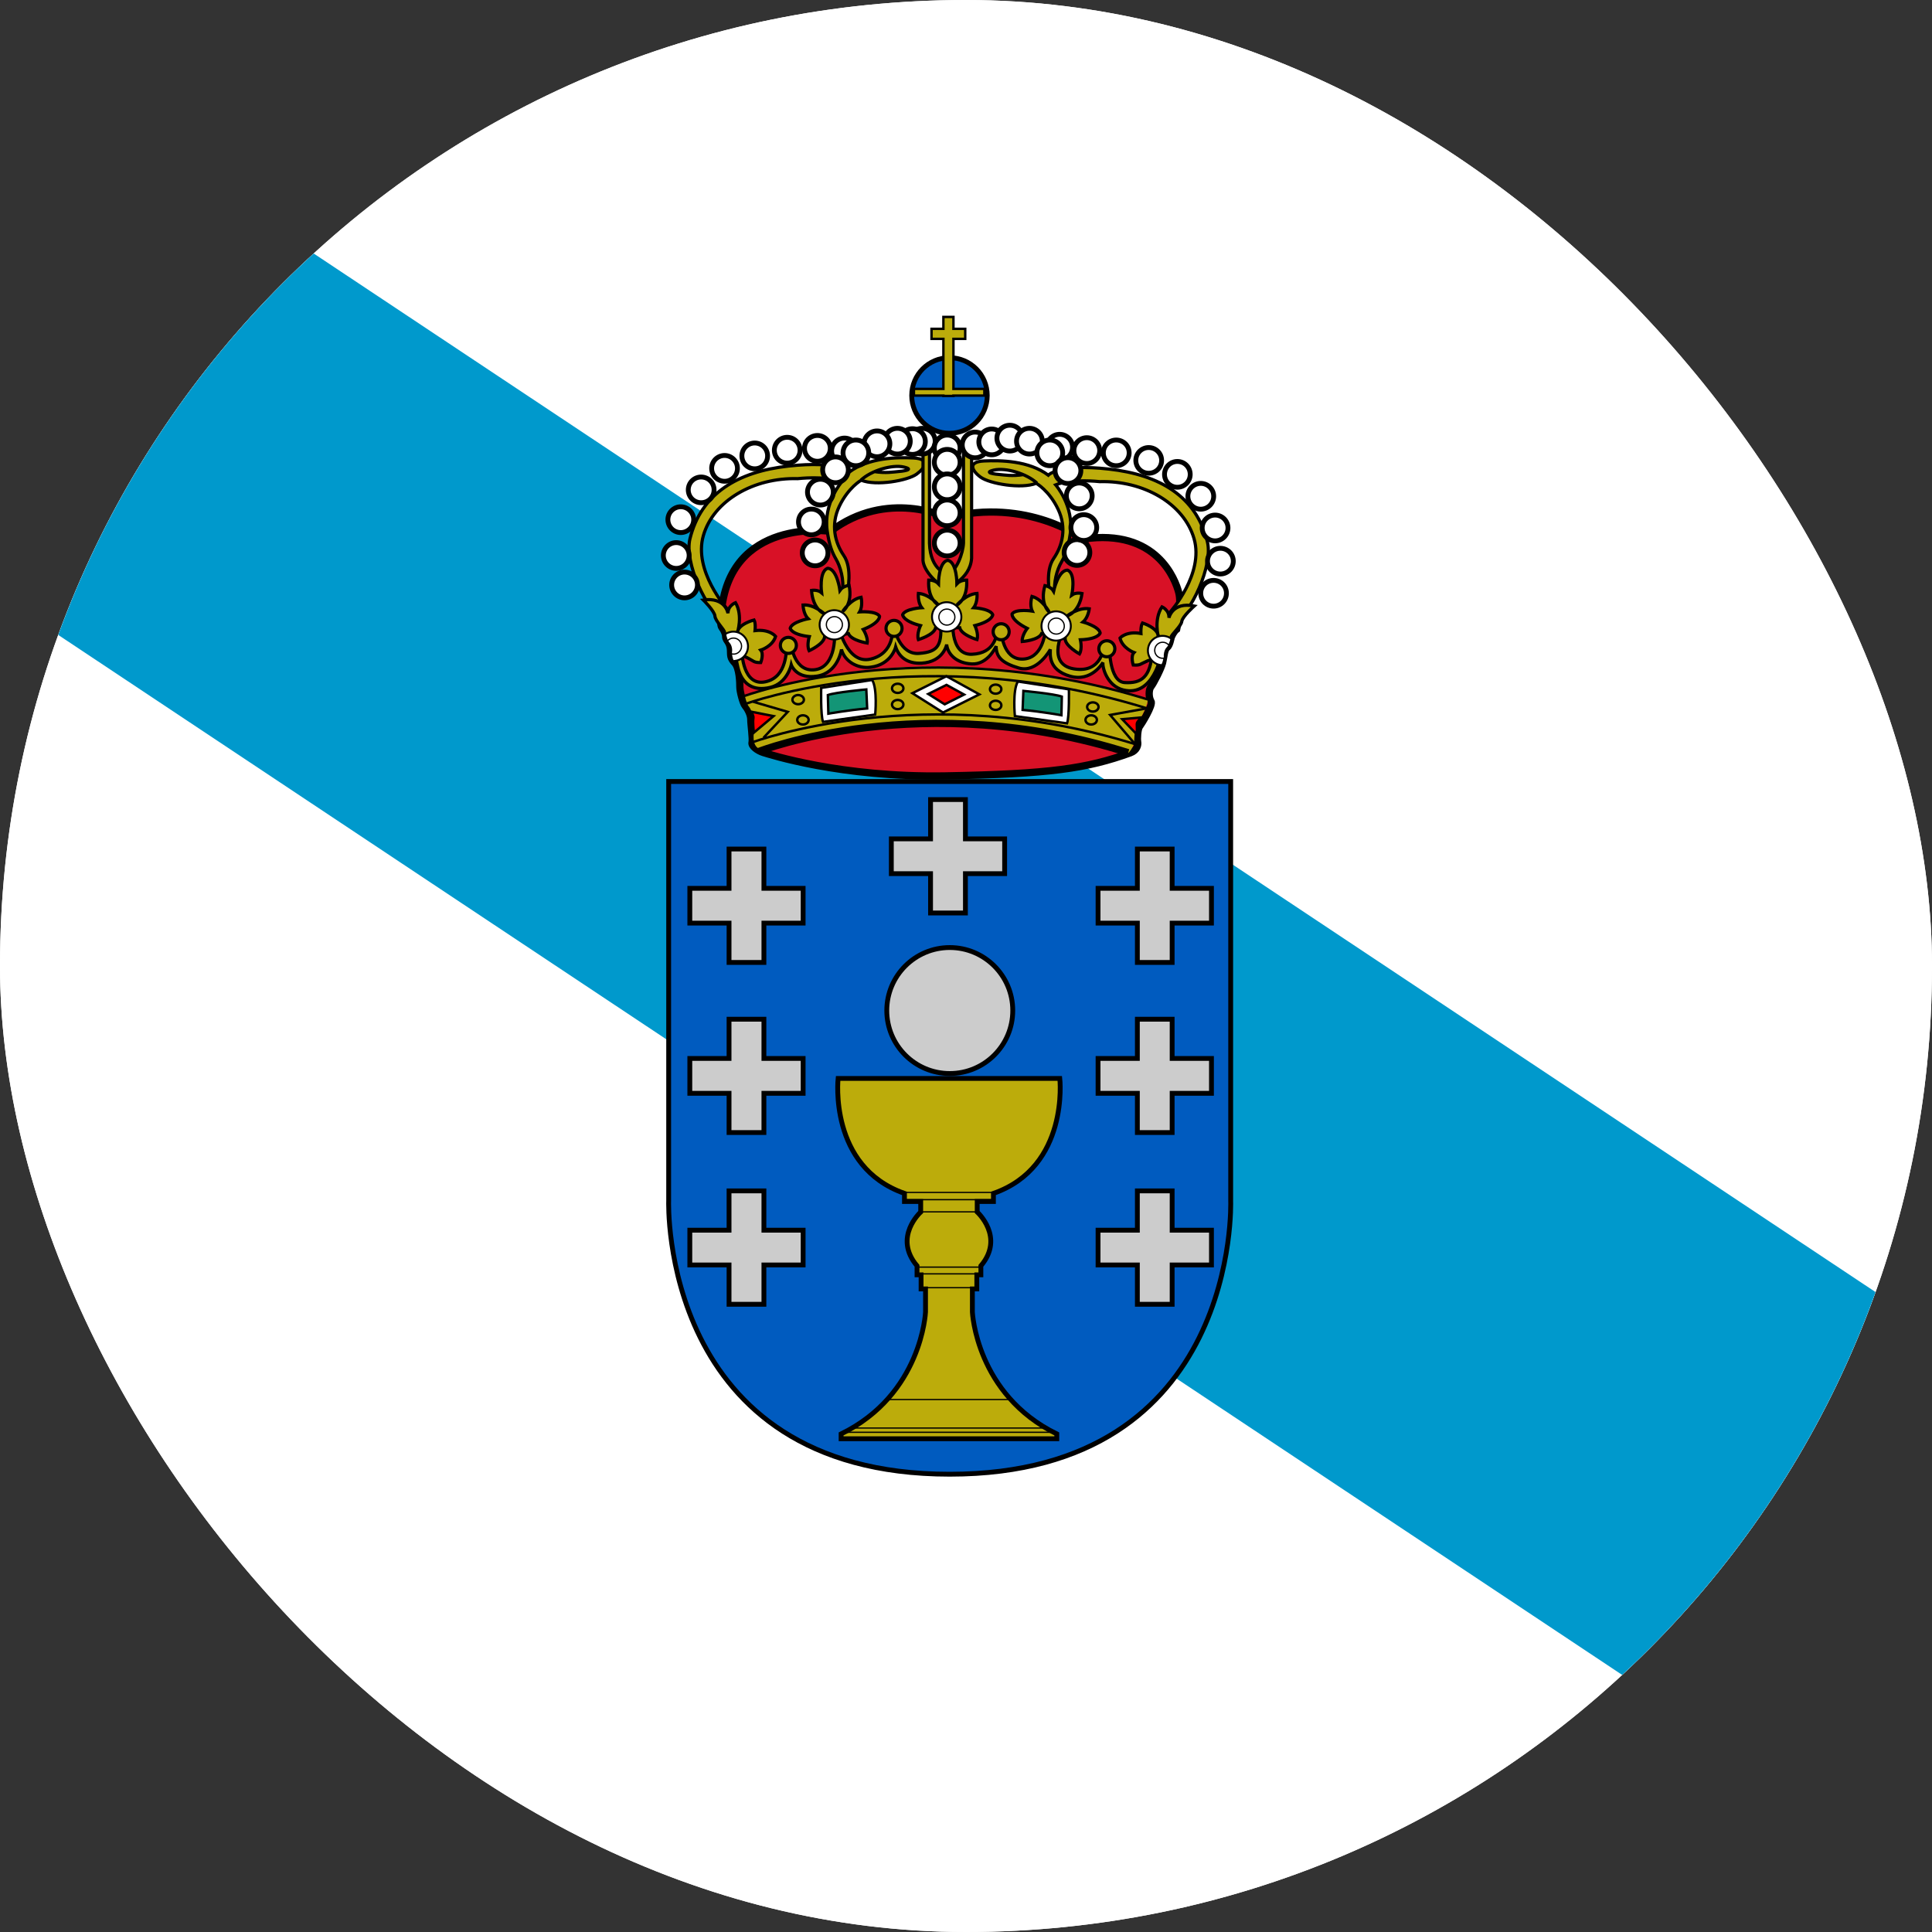 <svg width="20" height="20" viewBox="0 0 20 20" fill="none" xmlns="http://www.w3.org/2000/svg">
<rect x="0" y="0" width="20" height="20" fill="#333333" stroke="none"/>
<g clip-path="url(#clip0_1083_82326)">
<rect width="20" height="20" rx="10" fill="white"/>
<g clip-path="url(#clip1_1083_82326)">
<path d="M25 0H-5V20H25V0Z" fill="white"/>
<path d="M25 17.089L-0.699 0H-5V2.847L20.795 20H25V17.089Z" fill="#0099CC"/>
<path d="M9.831 15.261C6.825 15.261 6.922 12.432 6.922 12.432V8.09H12.74V12.432C12.74 12.432 12.842 15.261 9.831 15.261Z" fill="#005BBF"/>
<path d="M9.831 15.261C6.825 15.261 6.922 12.432 6.922 12.432V8.09H12.74V12.432C12.74 12.432 12.842 15.261 9.831 15.261Z" stroke="black" stroke-width="0.05"/>
<path d="M9.805 5.358C9.805 5.358 9.185 5.056 8.598 5.5C8.598 5.5 7.542 5.348 7.465 6.36C7.461 6.401 7.455 6.476 7.474 6.498C7.493 6.52 7.512 6.561 7.512 6.589C7.512 6.617 7.53 6.633 7.537 6.646C7.543 6.658 7.559 6.677 7.562 6.73C7.565 6.784 7.556 6.809 7.606 6.862C7.656 6.916 7.659 7.07 7.659 7.114C7.659 7.158 7.691 7.28 7.713 7.306C7.735 7.331 7.772 7.394 7.772 7.447C7.772 7.501 7.794 7.648 7.785 7.686C7.776 7.724 7.842 7.771 7.901 7.79C7.961 7.808 8.703 8.05 9.784 8.032C10.866 8.013 11.255 7.955 11.702 7.793C11.771 7.768 11.783 7.711 11.777 7.68C11.771 7.648 11.777 7.548 11.796 7.522C11.815 7.497 11.941 7.296 11.915 7.259C11.89 7.221 11.89 7.139 11.915 7.108C11.941 7.076 12.019 6.925 12.035 6.862C12.05 6.8 12.052 6.726 12.081 6.704C12.11 6.682 12.12 6.611 12.125 6.597C12.131 6.582 12.152 6.536 12.181 6.514C12.181 6.514 12.236 6.259 12.202 6.133C12.169 6.008 11.98 5.467 11.213 5.58C11.213 5.58 10.643 5.148 9.805 5.358" fill="#D81126"/>
<path d="M9.805 5.358C9.805 5.358 9.185 5.056 8.598 5.5C8.598 5.5 7.542 5.348 7.465 6.36C7.461 6.401 7.455 6.476 7.474 6.498C7.493 6.52 7.512 6.561 7.512 6.589C7.512 6.617 7.53 6.633 7.537 6.646C7.543 6.658 7.559 6.677 7.562 6.73C7.565 6.784 7.556 6.809 7.606 6.862C7.656 6.916 7.659 7.07 7.659 7.114C7.659 7.158 7.691 7.28 7.713 7.306C7.735 7.331 7.772 7.394 7.772 7.447C7.772 7.501 7.794 7.648 7.785 7.686C7.776 7.724 7.842 7.771 7.901 7.79C7.961 7.808 8.703 8.05 9.784 8.032C10.866 8.013 11.255 7.955 11.702 7.793C11.771 7.768 11.783 7.711 11.777 7.68C11.771 7.648 11.777 7.548 11.796 7.522C11.815 7.497 11.941 7.296 11.915 7.259C11.89 7.221 11.89 7.139 11.915 7.108C11.941 7.076 12.019 6.925 12.035 6.862C12.05 6.8 12.052 6.726 12.081 6.704C12.11 6.682 12.12 6.611 12.125 6.597C12.131 6.582 12.152 6.536 12.181 6.514C12.181 6.514 12.236 6.259 12.202 6.133C12.169 6.008 11.98 5.467 11.213 5.58C11.213 5.58 10.643 5.148 9.805 5.358H9.805Z" stroke="black" stroke-width="0.075"/>
<path d="M11.882 7.24C9.526 6.494 7.711 7.203 7.711 7.203C7.711 7.203 7.728 7.285 7.749 7.31C7.77 7.335 7.799 7.394 7.799 7.438C7.799 7.482 7.803 7.545 7.803 7.579C7.803 7.612 7.777 7.762 7.912 7.761C7.912 7.761 9.549 7.118 11.681 7.794C11.681 7.794 11.739 7.741 11.741 7.666C11.743 7.59 11.756 7.511 11.785 7.469C11.815 7.427 11.882 7.296 11.882 7.24" fill="#BCAC0B"/>
<path d="M9.699 11.164H8.676C8.676 11.164 8.575 12.078 9.363 12.354V12.438H9.531V12.547C9.531 12.547 9.242 12.807 9.493 13.104V13.197H9.535V13.343H9.581V13.582C9.581 13.582 9.544 14.435 8.707 14.844V14.894H10.94V14.844C10.104 14.435 10.066 13.582 10.066 13.582V13.343H10.112V13.197H10.154V13.104C10.405 12.807 10.116 12.547 10.116 12.547V12.438H10.284V12.354C11.072 12.078 10.971 11.164 10.971 11.164H9.699" fill="#C8B100" fill-opacity="0.941"/>
<path d="M9.699 11.164H8.676C8.676 11.164 8.575 12.078 9.363 12.354V12.438H9.531V12.547C9.531 12.547 9.242 12.807 9.493 13.104V13.197H9.535V13.343H9.581V13.582C9.581 13.582 9.544 14.435 8.707 14.844V14.894H10.94V14.844C10.104 14.435 10.066 13.582 10.066 13.582V13.343H10.112V13.197H10.154V13.104C10.405 12.807 10.116 12.547 10.116 12.547V12.438H10.284V12.354C11.072 12.078 10.971 11.164 10.971 11.164H9.699H9.699Z" stroke="black" stroke-width="0.05"/>
<path d="M9.33 12.344H10.317M9.364 12.419H10.284M9.532 12.545H10.11M9.494 13.117H10.154M9.538 13.187H10.114M9.538 13.33H10.112M9.186 14.488H10.462M8.825 14.783H10.825M8.75 14.827H10.902" stroke="black" stroke-width="0.013"/>
<path d="M9.832 11.113C10.192 11.113 10.484 10.821 10.484 10.461C10.484 10.101 10.192 9.809 9.832 9.809C9.472 9.809 9.18 10.101 9.18 10.461C9.18 10.821 9.472 11.113 9.832 11.113Z" fill="#CCCCCC"/>
<path d="M9.832 11.113C10.192 11.113 10.484 10.821 10.484 10.461C10.484 10.101 10.192 9.809 9.832 9.809C9.472 9.809 9.18 10.101 9.18 10.461C9.18 10.821 9.472 11.113 9.832 11.113Z" stroke="black" stroke-width="0.05"/>
<path d="M8.314 9.196H7.908V8.789H7.547V9.196H7.141V9.556H7.547V9.963H7.908V9.556H8.314V9.196Z" fill="#CCCCCC"/>
<path d="M8.314 9.196H7.908V8.789H7.547V9.196H7.141V9.556H7.547V9.963H7.908V9.556H8.314V9.196Z" stroke="black" stroke-width="0.05"/>
<path d="M12.541 9.196H12.134V8.789H11.774V9.196H11.367V9.556H11.774V9.963H12.134V9.556H12.541V9.196Z" fill="#CCCCCC"/>
<path d="M12.541 9.196H12.134V8.789H11.774V9.196H11.367V9.556H11.774V9.963H12.134V9.556H12.541V9.196Z" stroke="black" stroke-width="0.05"/>
<path d="M10.4 8.684H9.994V8.277H9.633V8.684H9.227V9.044H9.633V9.451H9.994V9.044H10.4V8.684Z" fill="#CCCCCC"/>
<path d="M10.4 8.684H9.994V8.277H9.633V8.684H9.227V9.044H9.633V9.451H9.994V9.044H10.4V8.684Z" stroke="black" stroke-width="0.05"/>
<path d="M8.314 10.957H7.908V10.551H7.547V10.957H7.141V11.318H7.547V11.724H7.908V11.318H8.314V10.957Z" fill="#CCCCCC"/>
<path d="M8.314 10.957H7.908V10.551H7.547V10.957H7.141V11.318H7.547V11.724H7.908V11.318H8.314V10.957Z" stroke="black" stroke-width="0.05"/>
<path d="M12.541 10.957H12.134V10.551H11.774V10.957H11.367V11.318H11.774V11.724H12.134V11.318H12.541V10.957Z" fill="#CCCCCC"/>
<path d="M12.541 10.957H12.134V10.551H11.774V10.957H11.367V11.318H11.774V11.724H12.134V11.318H12.541V10.957Z" stroke="black" stroke-width="0.05"/>
<path d="M8.314 12.735H7.908V12.328H7.547V12.735H7.141V13.095H7.547V13.502H7.908V13.095H8.314V12.735Z" fill="#CCCCCC"/>
<path d="M8.314 12.735H7.908V12.328H7.547V12.735H7.141V13.095H7.547V13.502H7.908V13.095H8.314V12.735Z" stroke="black" stroke-width="0.05"/>
<path d="M12.541 12.735H12.134V12.328H11.774V12.735H11.367V13.095H11.774V13.502H12.134V13.095H12.541V12.735Z" fill="#CCCCCC"/>
<path d="M12.541 12.735H12.134V12.328H11.774V12.735H11.367V13.095H11.774V13.502H12.134V13.095H12.541V12.735Z" stroke="black" stroke-width="0.05"/>
<path d="M9.829 4.485C10.045 4.485 10.22 4.31 10.22 4.094C10.22 3.878 10.045 3.703 9.829 3.703C9.613 3.703 9.438 3.878 9.438 4.094C9.438 4.31 9.613 4.485 9.829 4.485Z" fill="#005BBF"/>
<path d="M9.829 4.485C10.045 4.485 10.22 4.31 10.22 4.094C10.22 3.878 10.045 3.703 9.829 3.703C9.613 3.703 9.438 3.878 9.438 4.094C9.438 4.31 9.613 4.485 9.829 4.485Z" stroke="black" stroke-width="0.05"/>
<path d="M10.19 4.026H9.87V3.508H9.992V3.404H9.87V3.281H9.766V3.404H9.643V3.508H9.766V4.026H9.461V4.095H9.766V4.099H9.87V4.095H10.19V4.026Z" fill="#FFCC00"/>
<path d="M10.19 4.026H9.87V3.508H9.992V3.404H9.87V3.281H9.766V3.404H9.643V3.508H9.766V4.026H9.461V4.095H9.766V4.099H9.87V4.095H10.19V4.026Z" fill="#BCAC0B" stroke="black" stroke-width="0.025"/>
<path d="M8.257 4.955C8.257 4.955 8.546 4.921 8.714 4.988C8.714 4.988 8.522 5.207 8.563 5.495C8.584 5.642 8.613 5.717 8.655 5.789C8.697 5.86 8.743 6.007 8.718 6.124H8.773C8.773 6.124 8.827 5.885 8.735 5.751C8.643 5.617 8.597 5.432 8.689 5.24C8.781 5.047 8.915 4.971 8.915 4.971C9.07 5.034 9.397 4.975 9.489 4.908C9.581 4.841 9.628 4.749 9.456 4.741C9.284 4.732 8.991 4.737 8.79 4.888C8.79 4.888 8.685 4.766 8.161 4.825C7.637 4.883 7.258 5.107 7.142 5.579C7.084 5.818 7.306 6.321 7.511 6.442C7.511 6.442 7.505 6.361 7.526 6.302C7.526 6.302 7.176 5.91 7.281 5.545C7.385 5.181 7.805 4.942 8.257 4.955Z" fill="#FFCC00"/>
<path d="M8.257 4.955C8.257 4.955 8.546 4.921 8.714 4.988C8.714 4.988 8.522 5.207 8.563 5.495C8.584 5.642 8.613 5.717 8.655 5.789C8.697 5.86 8.743 6.007 8.718 6.124H8.773C8.773 6.124 8.827 5.885 8.735 5.751C8.643 5.617 8.597 5.432 8.689 5.24C8.781 5.047 8.915 4.971 8.915 4.971C9.07 5.034 9.397 4.975 9.489 4.908C9.581 4.841 9.628 4.749 9.456 4.741C9.284 4.732 8.991 4.737 8.79 4.888C8.79 4.888 8.685 4.766 8.161 4.825C7.637 4.883 7.258 5.107 7.142 5.579C7.084 5.818 7.306 6.321 7.511 6.442C7.511 6.442 7.505 6.361 7.526 6.302C7.526 6.302 7.176 5.91 7.281 5.545C7.385 5.181 7.805 4.942 8.257 4.955Z" fill="#BCAC0B" stroke="black" stroke-width="0.033"/>
<path d="M9.244 4.884C9.334 4.877 9.407 4.861 9.406 4.848C9.405 4.836 9.331 4.832 9.24 4.84C9.15 4.847 9.077 4.863 9.078 4.875C9.079 4.887 9.153 4.891 9.244 4.884Z" fill="white"/>
<path d="M8.913 4.97C9.017 4.872 9.234 4.806 9.357 4.835C9.479 4.863 9.334 4.879 9.294 4.882C9.253 4.885 9.171 4.901 9.052 4.882" stroke="black" stroke-width="0.033"/>
<path d="M11.385 4.986C11.385 4.986 11.095 4.952 10.928 5.019C10.928 5.019 11.12 5.238 11.079 5.526C11.058 5.673 11.028 5.749 10.987 5.82C10.945 5.891 10.899 6.038 10.924 6.155H10.869C10.869 6.155 10.815 5.916 10.907 5.782C10.999 5.648 11.045 5.464 10.953 5.271C10.861 5.078 10.727 5.003 10.727 5.003C10.572 5.065 10.245 5.007 10.152 4.94C10.06 4.873 10.014 4.78 10.186 4.772C10.358 4.764 10.651 4.768 10.852 4.919C10.852 4.919 10.957 4.797 11.481 4.856C12.005 4.915 12.384 5.138 12.499 5.61C12.558 5.849 12.336 6.352 12.131 6.474C12.131 6.474 12.137 6.392 12.116 6.333C12.116 6.333 12.466 5.941 12.361 5.577C12.256 5.212 11.837 4.973 11.385 4.986Z" fill="#FFCC00"/>
<path d="M11.385 4.986C11.385 4.986 11.095 4.952 10.928 5.019C10.928 5.019 11.12 5.238 11.079 5.526C11.058 5.673 11.028 5.749 10.987 5.82C10.945 5.891 10.899 6.038 10.924 6.155H10.869C10.869 6.155 10.815 5.916 10.907 5.782C10.999 5.648 11.045 5.464 10.953 5.271C10.861 5.078 10.727 5.003 10.727 5.003C10.572 5.065 10.245 5.007 10.152 4.94C10.06 4.873 10.014 4.78 10.186 4.772C10.358 4.764 10.651 4.768 10.852 4.919C10.852 4.919 10.957 4.797 11.481 4.856C12.005 4.915 12.384 5.138 12.499 5.61C12.558 5.849 12.336 6.352 12.131 6.474C12.131 6.474 12.137 6.392 12.116 6.333C12.116 6.333 12.466 5.941 12.361 5.577C12.256 5.212 11.837 4.973 11.385 4.986Z" fill="#BCAC0B" stroke="black" stroke-width="0.033"/>
<path d="M10.396 4.915C10.306 4.908 10.233 4.892 10.234 4.88C10.236 4.867 10.31 4.864 10.4 4.871C10.491 4.878 10.563 4.894 10.562 4.906C10.561 4.919 10.487 4.923 10.396 4.915Z" fill="white"/>
<path d="M10.734 5.001C10.63 4.904 10.413 4.838 10.29 4.866C10.168 4.894 10.312 4.91 10.353 4.913C10.394 4.916 10.476 4.932 10.595 4.913" stroke="black" stroke-width="0.033"/>
<path d="M9.555 4.665V5.779C9.543 5.888 9.689 6.043 9.794 6.089C9.794 6.089 10.042 6.006 10.058 5.779V4.602H9.974V5.62C9.97 5.725 9.903 5.913 9.811 5.943C9.811 5.943 9.631 5.913 9.622 5.624V4.631L9.555 4.665Z" fill="#FFCC00"/>
<path d="M9.555 4.665V5.779C9.543 5.888 9.689 6.043 9.794 6.089C9.794 6.089 10.042 6.006 10.058 5.779V4.602H9.974V5.62C9.97 5.725 9.903 5.913 9.811 5.943C9.811 5.943 9.631 5.913 9.622 5.624V4.631L9.555 4.665Z" fill="#BCAC0B" stroke="black" stroke-width="0.033"/>
<path d="M7.086 6.189C7.16 6.189 7.22 6.129 7.22 6.055C7.22 5.982 7.16 5.922 7.086 5.922C7.013 5.922 6.953 5.982 6.953 6.055C6.953 6.129 7.013 6.189 7.086 6.189Z" fill="white"/>
<path d="M7.086 6.189C7.16 6.189 7.22 6.129 7.22 6.055C7.22 5.982 7.16 5.922 7.086 5.922C7.013 5.922 6.953 5.982 6.953 6.055C6.953 6.129 7.013 6.189 7.086 6.189Z" stroke="black" stroke-width="0.05"/>
<path d="M7 5.884C7.074 5.884 7.134 5.824 7.134 5.75C7.134 5.677 7.074 5.617 7 5.617C6.927 5.617 6.867 5.677 6.867 5.75C6.867 5.824 6.927 5.884 7 5.884Z" fill="white"/>
<path d="M7 5.884C7.074 5.884 7.134 5.824 7.134 5.75C7.134 5.677 7.074 5.617 7 5.617C6.927 5.617 6.867 5.677 6.867 5.75C6.867 5.824 6.927 5.884 7 5.884Z" stroke="black" stroke-width="0.05"/>
<path d="M7.047 5.513C7.121 5.513 7.181 5.453 7.181 5.379C7.181 5.306 7.121 5.246 7.047 5.246C6.974 5.246 6.914 5.306 6.914 5.379C6.914 5.453 6.974 5.513 7.047 5.513Z" fill="white"/>
<path d="M7.047 5.513C7.121 5.513 7.181 5.453 7.181 5.379C7.181 5.306 7.121 5.246 7.047 5.246C6.974 5.246 6.914 5.306 6.914 5.379C6.914 5.453 6.974 5.513 7.047 5.513Z" stroke="black" stroke-width="0.05"/>
<path d="M7.258 5.204C7.332 5.204 7.392 5.145 7.392 5.071C7.392 4.997 7.332 4.938 7.258 4.938C7.185 4.938 7.125 4.997 7.125 5.071C7.125 5.145 7.185 5.204 7.258 5.204Z" fill="white"/>
<path d="M7.258 5.204C7.332 5.204 7.392 5.145 7.392 5.071C7.392 4.997 7.332 4.938 7.258 4.938C7.185 4.938 7.125 4.997 7.125 5.071C7.125 5.145 7.185 5.204 7.258 5.204Z" stroke="black" stroke-width="0.05"/>
<path d="M7.501 4.982C7.574 4.982 7.634 4.922 7.634 4.848C7.634 4.775 7.574 4.715 7.501 4.715C7.427 4.715 7.367 4.775 7.367 4.848C7.367 4.922 7.427 4.982 7.501 4.982Z" fill="white"/>
<path d="M7.501 4.982C7.574 4.982 7.634 4.922 7.634 4.848C7.634 4.775 7.574 4.715 7.501 4.715C7.427 4.715 7.367 4.775 7.367 4.848C7.367 4.922 7.427 4.982 7.501 4.982Z" stroke="black" stroke-width="0.05"/>
<path d="M7.813 4.853C7.887 4.853 7.946 4.793 7.946 4.719C7.946 4.646 7.887 4.586 7.813 4.586C7.739 4.586 7.68 4.646 7.68 4.719C7.68 4.793 7.739 4.853 7.813 4.853Z" fill="white"/>
<path d="M7.813 4.853C7.887 4.853 7.946 4.793 7.946 4.719C7.946 4.646 7.887 4.586 7.813 4.586C7.739 4.586 7.68 4.646 7.68 4.719C7.68 4.793 7.739 4.853 7.813 4.853Z" stroke="black" stroke-width="0.05"/>
<path d="M8.149 4.794C8.223 4.794 8.282 4.734 8.282 4.661C8.282 4.587 8.223 4.527 8.149 4.527C8.075 4.527 8.016 4.587 8.016 4.661C8.016 4.734 8.075 4.794 8.149 4.794Z" fill="white"/>
<path d="M8.149 4.794C8.223 4.794 8.282 4.734 8.282 4.661C8.282 4.587 8.223 4.527 8.149 4.527C8.075 4.527 8.016 4.587 8.016 4.661C8.016 4.734 8.075 4.794 8.149 4.794Z" stroke="black" stroke-width="0.05"/>
<path d="M8.462 4.775C8.535 4.775 8.595 4.715 8.595 4.641C8.595 4.567 8.535 4.508 8.462 4.508C8.388 4.508 8.328 4.567 8.328 4.641C8.328 4.715 8.388 4.775 8.462 4.775Z" fill="white"/>
<path d="M8.462 4.775C8.535 4.775 8.595 4.715 8.595 4.641C8.595 4.567 8.535 4.508 8.462 4.508C8.388 4.508 8.328 4.567 8.328 4.641C8.328 4.715 8.388 4.775 8.462 4.775Z" stroke="black" stroke-width="0.05"/>
<path d="M8.743 4.802C8.816 4.802 8.876 4.742 8.876 4.669C8.876 4.595 8.816 4.535 8.743 4.535C8.669 4.535 8.609 4.595 8.609 4.669C8.609 4.742 8.669 4.802 8.743 4.802Z" fill="white"/>
<path d="M8.743 4.802C8.816 4.802 8.876 4.742 8.876 4.669C8.876 4.595 8.816 4.535 8.743 4.535C8.669 4.535 8.609 4.595 8.609 4.669C8.609 4.742 8.669 4.802 8.743 4.802Z" stroke="black" stroke-width="0.05"/>
<path d="M9.547 4.7C9.621 4.7 9.681 4.641 9.681 4.567C9.681 4.493 9.621 4.434 9.547 4.434C9.474 4.434 9.414 4.493 9.414 4.567C9.414 4.641 9.474 4.7 9.547 4.7Z" fill="white"/>
<path d="M9.547 4.7C9.621 4.7 9.681 4.641 9.681 4.567C9.681 4.493 9.621 4.434 9.547 4.434C9.474 4.434 9.414 4.493 9.414 4.567C9.414 4.641 9.474 4.7 9.547 4.7Z" stroke="black" stroke-width="0.05"/>
<path d="M9.805 4.771C9.879 4.771 9.939 4.711 9.939 4.637C9.939 4.564 9.879 4.504 9.805 4.504C9.732 4.504 9.672 4.564 9.672 4.637C9.672 4.711 9.732 4.771 9.805 4.771Z" fill="white"/>
<path d="M9.805 4.771C9.879 4.771 9.939 4.711 9.939 4.637C9.939 4.564 9.879 4.504 9.805 4.504C9.732 4.504 9.672 4.564 9.672 4.637C9.672 4.711 9.732 4.771 9.805 4.771Z" stroke="black" stroke-width="0.05"/>
<path d="M9.805 5.755C9.879 5.755 9.939 5.695 9.939 5.622C9.939 5.548 9.879 5.488 9.805 5.488C9.732 5.488 9.672 5.548 9.672 5.622C9.672 5.695 9.732 5.755 9.805 5.755Z" fill="white"/>
<path d="M9.805 5.755C9.879 5.755 9.939 5.695 9.939 5.622C9.939 5.548 9.879 5.488 9.805 5.488C9.732 5.488 9.672 5.548 9.672 5.622C9.672 5.695 9.732 5.755 9.805 5.755Z" stroke="black" stroke-width="0.05"/>
<path d="M12.563 6.275C12.637 6.275 12.696 6.215 12.696 6.141C12.696 6.067 12.637 6.008 12.563 6.008C12.489 6.008 12.43 6.067 12.43 6.141C12.43 6.215 12.489 6.275 12.563 6.275Z" fill="white"/>
<path d="M12.563 6.275C12.637 6.275 12.696 6.215 12.696 6.141C12.696 6.067 12.637 6.008 12.563 6.008C12.489 6.008 12.43 6.067 12.43 6.141C12.43 6.215 12.489 6.275 12.563 6.275Z" stroke="black" stroke-width="0.05"/>
<path d="M12.633 5.942C12.707 5.942 12.767 5.883 12.767 5.809C12.767 5.735 12.707 5.676 12.633 5.676C12.56 5.676 12.5 5.735 12.5 5.809C12.5 5.883 12.56 5.942 12.633 5.942Z" fill="white"/>
<path d="M12.633 5.942C12.707 5.942 12.767 5.883 12.767 5.809C12.767 5.735 12.707 5.676 12.633 5.676C12.56 5.676 12.5 5.735 12.5 5.809C12.5 5.883 12.56 5.942 12.633 5.942Z" stroke="black" stroke-width="0.05"/>
<path d="M12.579 5.599C12.652 5.599 12.712 5.539 12.712 5.465C12.712 5.392 12.652 5.332 12.579 5.332C12.505 5.332 12.445 5.392 12.445 5.465C12.445 5.539 12.505 5.599 12.579 5.599Z" fill="white"/>
<path d="M12.579 5.599C12.652 5.599 12.712 5.539 12.712 5.465C12.712 5.392 12.652 5.332 12.579 5.332C12.505 5.332 12.445 5.392 12.445 5.465C12.445 5.539 12.505 5.599 12.579 5.599Z" stroke="black" stroke-width="0.05"/>
<path d="M12.43 5.271C12.504 5.271 12.564 5.211 12.564 5.137C12.564 5.064 12.504 5.004 12.43 5.004C12.357 5.004 12.297 5.064 12.297 5.137C12.297 5.211 12.357 5.271 12.43 5.271Z" fill="white"/>
<path d="M12.43 5.271C12.504 5.271 12.564 5.211 12.564 5.137C12.564 5.064 12.504 5.004 12.43 5.004C12.357 5.004 12.297 5.064 12.297 5.137C12.297 5.211 12.357 5.271 12.43 5.271Z" stroke="black" stroke-width="0.05"/>
<path d="M12.188 5.044C12.262 5.044 12.321 4.984 12.321 4.911C12.321 4.837 12.262 4.777 12.188 4.777C12.114 4.777 12.055 4.837 12.055 4.911C12.055 4.984 12.114 5.044 12.188 5.044Z" fill="white"/>
<path d="M12.188 5.044C12.262 5.044 12.321 4.984 12.321 4.911C12.321 4.837 12.262 4.777 12.188 4.777C12.114 4.777 12.055 4.837 12.055 4.911C12.055 4.984 12.114 5.044 12.188 5.044Z" stroke="black" stroke-width="0.05"/>
<path d="M11.891 4.899C11.965 4.899 12.025 4.84 12.025 4.766C12.025 4.692 11.965 4.633 11.891 4.633C11.818 4.633 11.758 4.692 11.758 4.766C11.758 4.84 11.818 4.899 11.891 4.899Z" fill="white"/>
<path d="M11.891 4.899C11.965 4.899 12.025 4.84 12.025 4.766C12.025 4.692 11.965 4.633 11.891 4.633C11.818 4.633 11.758 4.692 11.758 4.766C11.758 4.84 11.818 4.899 11.891 4.899Z" stroke="black" stroke-width="0.05"/>
<path d="M11.555 4.821C11.629 4.821 11.689 4.762 11.689 4.688C11.689 4.614 11.629 4.555 11.555 4.555C11.482 4.555 11.422 4.614 11.422 4.688C11.422 4.762 11.482 4.821 11.555 4.821Z" fill="white"/>
<path d="M11.555 4.821C11.629 4.821 11.689 4.762 11.689 4.688C11.689 4.614 11.629 4.555 11.555 4.555C11.482 4.555 11.422 4.614 11.422 4.688C11.422 4.762 11.482 4.821 11.555 4.821Z" stroke="black" stroke-width="0.05"/>
<path d="M11.251 4.798C11.324 4.798 11.384 4.738 11.384 4.665C11.384 4.591 11.324 4.531 11.251 4.531C11.177 4.531 11.117 4.591 11.117 4.665C11.117 4.738 11.177 4.798 11.251 4.798Z" fill="white"/>
<path d="M11.251 4.798C11.324 4.798 11.384 4.738 11.384 4.665C11.384 4.591 11.324 4.531 11.251 4.531C11.177 4.531 11.117 4.591 11.117 4.665C11.117 4.738 11.177 4.798 11.251 4.798Z" stroke="black" stroke-width="0.05"/>
<path d="M10.969 4.763C11.043 4.763 11.103 4.703 11.103 4.629C11.103 4.556 11.043 4.496 10.969 4.496C10.896 4.496 10.836 4.556 10.836 4.629C10.836 4.703 10.896 4.763 10.969 4.763Z" fill="white"/>
<path d="M10.969 4.763C11.043 4.763 11.103 4.703 11.103 4.629C11.103 4.556 11.043 4.496 10.969 4.496C10.896 4.496 10.836 4.556 10.836 4.629C10.836 4.703 10.896 4.763 10.969 4.763Z" stroke="black" stroke-width="0.05"/>
<path d="M11.149 5.853C11.223 5.853 11.282 5.793 11.282 5.719C11.282 5.646 11.223 5.586 11.149 5.586C11.075 5.586 11.016 5.646 11.016 5.719C11.016 5.793 11.075 5.853 11.149 5.853Z" fill="white"/>
<path d="M11.149 5.853C11.223 5.853 11.282 5.793 11.282 5.719C11.282 5.646 11.223 5.586 11.149 5.586C11.075 5.586 11.016 5.646 11.016 5.719C11.016 5.793 11.075 5.853 11.149 5.853Z" stroke="black" stroke-width="0.05"/>
<path d="M11.219 5.595C11.293 5.595 11.353 5.535 11.353 5.461C11.353 5.388 11.293 5.328 11.219 5.328C11.146 5.328 11.086 5.388 11.086 5.461C11.086 5.535 11.146 5.595 11.219 5.595Z" fill="white"/>
<path d="M11.219 5.595C11.293 5.595 11.353 5.535 11.353 5.461C11.353 5.388 11.293 5.328 11.219 5.328C11.146 5.328 11.086 5.388 11.086 5.461C11.086 5.535 11.146 5.595 11.219 5.595Z" stroke="black" stroke-width="0.05"/>
<path d="M10.094 4.739C10.168 4.739 10.228 4.68 10.228 4.606C10.228 4.532 10.168 4.473 10.094 4.473C10.021 4.473 9.961 4.532 9.961 4.606C9.961 4.68 10.021 4.739 10.094 4.739Z" fill="white"/>
<path d="M10.094 4.739C10.168 4.739 10.228 4.68 10.228 4.606C10.228 4.532 10.168 4.473 10.094 4.473C10.021 4.473 9.961 4.532 9.961 4.606C9.961 4.68 10.021 4.739 10.094 4.739Z" stroke="black" stroke-width="0.05"/>
<path d="M9.446 4.704C9.52 4.704 9.579 4.644 9.579 4.571C9.579 4.497 9.52 4.438 9.446 4.438C9.372 4.438 9.312 4.497 9.312 4.571C9.312 4.644 9.372 4.704 9.446 4.704Z" fill="white"/>
<path d="M9.446 4.704C9.52 4.704 9.579 4.644 9.579 4.571C9.579 4.497 9.52 4.438 9.446 4.438C9.372 4.438 9.312 4.497 9.312 4.571C9.312 4.644 9.372 4.704 9.446 4.704Z" stroke="black" stroke-width="0.05"/>
<path d="M9.29 4.7C9.363 4.7 9.423 4.641 9.423 4.567C9.423 4.493 9.363 4.434 9.29 4.434C9.216 4.434 9.156 4.493 9.156 4.567C9.156 4.641 9.216 4.7 9.29 4.7Z" fill="white"/>
<path d="M9.29 4.7C9.363 4.7 9.423 4.641 9.423 4.567C9.423 4.493 9.363 4.434 9.29 4.434C9.216 4.434 9.156 4.493 9.156 4.567C9.156 4.641 9.216 4.7 9.29 4.7Z" stroke="black" stroke-width="0.05"/>
<path d="M8.438 5.857C8.512 5.857 8.571 5.797 8.571 5.723C8.571 5.65 8.512 5.59 8.438 5.59C8.364 5.59 8.305 5.65 8.305 5.723C8.305 5.797 8.364 5.857 8.438 5.857Z" fill="white"/>
<path d="M8.438 5.857C8.512 5.857 8.571 5.797 8.571 5.723C8.571 5.65 8.512 5.59 8.438 5.59C8.364 5.59 8.305 5.65 8.305 5.723C8.305 5.797 8.364 5.857 8.438 5.857Z" stroke="black" stroke-width="0.05"/>
<path d="M8.399 5.536C8.473 5.536 8.532 5.476 8.532 5.403C8.532 5.329 8.473 5.27 8.399 5.27C8.325 5.27 8.266 5.329 8.266 5.403C8.266 5.476 8.325 5.536 8.399 5.536Z" fill="white"/>
<path d="M8.399 5.536C8.473 5.536 8.532 5.476 8.532 5.403C8.532 5.329 8.473 5.27 8.399 5.27C8.325 5.27 8.266 5.329 8.266 5.403C8.266 5.476 8.325 5.536 8.399 5.536Z" stroke="black" stroke-width="0.05"/>
<path d="M8.493 5.228C8.566 5.228 8.626 5.168 8.626 5.094C8.626 5.021 8.566 4.961 8.493 4.961C8.419 4.961 8.359 5.021 8.359 5.094C8.359 5.168 8.419 5.228 8.493 5.228Z" fill="white"/>
<path d="M8.493 5.228C8.566 5.228 8.626 5.168 8.626 5.094C8.626 5.021 8.566 4.961 8.493 4.961C8.419 4.961 8.359 5.021 8.359 5.094C8.359 5.168 8.419 5.228 8.493 5.228Z" stroke="black" stroke-width="0.05"/>
<path d="M9.079 4.728C9.152 4.728 9.212 4.668 9.212 4.594C9.212 4.521 9.152 4.461 9.079 4.461C9.005 4.461 8.945 4.521 8.945 4.594C8.945 4.668 9.005 4.728 9.079 4.728Z" fill="white"/>
<path d="M9.079 4.728C9.152 4.728 9.212 4.668 9.212 4.594C9.212 4.521 9.152 4.461 9.079 4.461C9.005 4.461 8.945 4.521 8.945 4.594C8.945 4.668 9.005 4.728 9.079 4.728Z" stroke="black" stroke-width="0.05"/>
<path d="M8.86 4.821C8.934 4.821 8.993 4.762 8.993 4.688C8.993 4.614 8.934 4.555 8.86 4.555C8.786 4.555 8.727 4.614 8.727 4.688C8.727 4.762 8.786 4.821 8.86 4.821Z" fill="white"/>
<path d="M8.86 4.821C8.934 4.821 8.993 4.762 8.993 4.688C8.993 4.614 8.934 4.555 8.86 4.555C8.786 4.555 8.727 4.614 8.727 4.688C8.727 4.762 8.786 4.821 8.86 4.821Z" stroke="black" stroke-width="0.05"/>
<path d="M8.649 4.997C8.723 4.997 8.782 4.937 8.782 4.864C8.782 4.79 8.723 4.73 8.649 4.73C8.575 4.73 8.516 4.79 8.516 4.864C8.516 4.937 8.575 4.997 8.649 4.997Z" fill="white"/>
<path d="M8.649 4.997C8.723 4.997 8.782 4.937 8.782 4.864C8.782 4.79 8.723 4.73 8.649 4.73C8.575 4.73 8.516 4.79 8.516 4.864C8.516 4.937 8.575 4.997 8.649 4.997Z" stroke="black" stroke-width="0.05"/>
<path d="M9.805 4.919C9.879 4.919 9.939 4.859 9.939 4.786C9.939 4.712 9.879 4.652 9.805 4.652C9.732 4.652 9.672 4.712 9.672 4.786C9.672 4.859 9.732 4.919 9.805 4.919Z" fill="white"/>
<path d="M9.805 4.919C9.879 4.919 9.939 4.859 9.939 4.786C9.939 4.712 9.879 4.652 9.805 4.652C9.732 4.652 9.672 4.712 9.672 4.786C9.672 4.859 9.732 4.919 9.805 4.919Z" stroke="black" stroke-width="0.05"/>
<path d="M9.805 5.173C9.879 5.173 9.939 5.113 9.939 5.04C9.939 4.966 9.879 4.906 9.805 4.906C9.732 4.906 9.672 4.966 9.672 5.04C9.672 5.113 9.732 5.173 9.805 5.173Z" fill="white"/>
<path d="M9.805 5.173C9.879 5.173 9.939 5.113 9.939 5.04C9.939 4.966 9.879 4.906 9.805 4.906C9.732 4.906 9.672 4.966 9.672 5.04C9.672 5.113 9.732 5.173 9.805 5.173Z" stroke="black" stroke-width="0.05"/>
<path d="M9.805 5.442C9.879 5.442 9.939 5.383 9.939 5.309C9.939 5.236 9.879 5.176 9.805 5.176C9.732 5.176 9.672 5.235 9.672 5.309C9.672 5.383 9.732 5.442 9.805 5.442Z" fill="white"/>
<path d="M9.805 5.442C9.879 5.442 9.939 5.383 9.939 5.309C9.939 5.236 9.879 5.176 9.805 5.176C9.732 5.176 9.672 5.235 9.672 5.309C9.672 5.383 9.732 5.442 9.805 5.442Z" stroke="black" stroke-width="0.05"/>
<path d="M10.266 4.708C10.34 4.708 10.4 4.648 10.4 4.575C10.4 4.501 10.34 4.441 10.266 4.441C10.193 4.441 10.133 4.501 10.133 4.575C10.133 4.648 10.193 4.708 10.266 4.708Z" fill="white"/>
<path d="M10.266 4.708C10.34 4.708 10.4 4.648 10.4 4.575C10.4 4.501 10.34 4.441 10.266 4.441C10.193 4.441 10.133 4.501 10.133 4.575C10.133 4.648 10.193 4.708 10.266 4.708Z" stroke="black" stroke-width="0.05"/>
<path d="M10.454 4.669C10.527 4.669 10.587 4.609 10.587 4.536C10.587 4.462 10.527 4.402 10.454 4.402C10.38 4.402 10.32 4.462 10.32 4.536C10.32 4.609 10.38 4.669 10.454 4.669Z" fill="white"/>
<path d="M10.454 4.669C10.527 4.669 10.587 4.609 10.587 4.536C10.587 4.462 10.527 4.402 10.454 4.402C10.38 4.402 10.32 4.462 10.32 4.536C10.32 4.609 10.38 4.669 10.454 4.669Z" stroke="black" stroke-width="0.05"/>
<path d="M10.657 4.7C10.73 4.7 10.79 4.641 10.79 4.567C10.79 4.493 10.73 4.434 10.657 4.434C10.583 4.434 10.523 4.493 10.523 4.567C10.523 4.641 10.583 4.7 10.657 4.7Z" fill="white"/>
<path d="M10.657 4.7C10.73 4.7 10.79 4.641 10.79 4.567C10.79 4.493 10.73 4.434 10.657 4.434C10.583 4.434 10.523 4.493 10.523 4.567C10.523 4.641 10.583 4.7 10.657 4.7Z" stroke="black" stroke-width="0.05"/>
<path d="M11.172 5.267C11.246 5.267 11.306 5.207 11.306 5.133C11.306 5.06 11.246 5 11.172 5C11.099 5 11.039 5.06 11.039 5.133C11.039 5.207 11.099 5.267 11.172 5.267Z" fill="white"/>
<path d="M11.172 5.267C11.246 5.267 11.306 5.207 11.306 5.133C11.306 5.06 11.246 5 11.172 5C11.099 5 11.039 5.06 11.039 5.133C11.039 5.207 11.099 5.267 11.172 5.267Z" stroke="black" stroke-width="0.05"/>
<path d="M10.868 4.821C10.941 4.821 11.001 4.762 11.001 4.688C11.001 4.614 10.941 4.555 10.868 4.555C10.794 4.555 10.734 4.614 10.734 4.688C10.734 4.762 10.794 4.821 10.868 4.821Z" fill="white"/>
<path d="M10.868 4.821C10.941 4.821 11.001 4.762 11.001 4.688C11.001 4.614 10.941 4.555 10.868 4.555C10.794 4.555 10.734 4.614 10.734 4.688C10.734 4.762 10.794 4.821 10.868 4.821Z" stroke="black" stroke-width="0.05"/>
<path d="M11.055 5.005C11.129 5.005 11.189 4.945 11.189 4.872C11.189 4.798 11.129 4.738 11.055 4.738C10.982 4.738 10.922 4.798 10.922 4.872C10.922 4.945 10.982 5.005 11.055 5.005Z" fill="white"/>
<path d="M11.055 5.005C11.129 5.005 11.189 4.945 11.189 4.872C11.189 4.798 11.129 4.738 11.055 4.738C10.982 4.738 10.922 4.798 10.922 4.872C10.922 4.945 10.982 5.005 11.055 5.005Z" stroke="black" stroke-width="0.05"/>
<path d="M9.797 7L9.445 7.176L9.762 7.376L10.138 7.188L9.797 7Z" fill="white"/>
<path d="M9.797 7L9.445 7.176L9.762 7.376L10.138 7.188L9.797 7Z" stroke="black" stroke-width="0.025"/>
<path d="M9.029 7.039L8.501 7.121C8.501 7.121 8.494 7.404 8.52 7.473L9.06 7.397C9.06 7.397 9.085 7.133 9.029 7.039Z" fill="white"/>
<path d="M9.029 7.039L8.501 7.121C8.501 7.121 8.494 7.404 8.52 7.473L9.06 7.397C9.06 7.397 9.085 7.133 9.029 7.039Z" stroke="black" stroke-width="0.025"/>
<path d="M8.968 7.137C8.968 7.137 8.65 7.166 8.57 7.195L8.575 7.388C8.575 7.388 8.784 7.351 8.977 7.334L8.968 7.137Z" fill="#058E6E" fill-opacity="0.941"/>
<path d="M8.968 7.137C8.968 7.137 8.65 7.166 8.57 7.195L8.575 7.388C8.575 7.388 8.784 7.351 8.977 7.334L8.968 7.137Z" stroke="black" stroke-width="0.025"/>
<path d="M10.537 7.055L11.065 7.136C11.065 7.136 11.071 7.419 11.046 7.488L10.506 7.413C10.506 7.413 10.48 7.149 10.537 7.055Z" fill="white"/>
<path d="M10.537 7.055L11.065 7.136C11.065 7.136 11.071 7.419 11.046 7.488L10.506 7.413C10.506 7.413 10.48 7.149 10.537 7.055Z" stroke="black" stroke-width="0.025"/>
<path d="M10.594 7.152C10.594 7.152 10.913 7.182 10.992 7.211L10.988 7.404C10.988 7.404 10.779 7.366 10.586 7.349L10.594 7.152Z" fill="#058E6E" fill-opacity="0.941"/>
<path d="M10.594 7.152C10.594 7.152 10.913 7.182 10.992 7.211L10.988 7.404C10.988 7.404 10.779 7.366 10.586 7.349L10.594 7.152Z" stroke="black" stroke-width="0.025"/>
<path d="M7.711 7.289C7.711 7.289 9.563 6.601 11.919 7.347M7.786 7.685C7.786 7.685 9.578 7.015 11.788 7.715M7.795 7.264L8.155 7.369L7.904 7.637" stroke="black" stroke-width="0.025"/>
<path d="M7.803 7.585L8.008 7.413L7.773 7.367C7.773 7.367 7.805 7.403 7.799 7.437C7.792 7.47 7.801 7.556 7.803 7.585Z" fill="#FF0000"/>
<path d="M7.803 7.585L8.008 7.413L7.773 7.367C7.773 7.367 7.805 7.403 7.799 7.437C7.792 7.47 7.801 7.556 7.803 7.585Z" stroke="black" stroke-width="0.025"/>
<path d="M11.876 7.332L11.492 7.401L11.75 7.703" stroke="black" stroke-width="0.025"/>
<path d="M11.762 7.596L11.617 7.445L11.825 7.426C11.825 7.426 11.768 7.463 11.768 7.495C11.768 7.526 11.774 7.57 11.762 7.596Z" fill="#FF0000"/>
<path d="M11.762 7.596L11.617 7.445L11.825 7.426C11.825 7.426 11.768 7.463 11.768 7.495C11.768 7.526 11.774 7.57 11.762 7.596Z" stroke="black" stroke-width="0.025"/>
<path d="M8.262 7.29C8.295 7.29 8.322 7.269 8.322 7.243C8.322 7.217 8.295 7.195 8.262 7.195C8.23 7.195 8.203 7.217 8.203 7.243C8.203 7.269 8.23 7.29 8.262 7.29ZM9.293 7.173C9.326 7.173 9.352 7.152 9.352 7.126C9.352 7.099 9.326 7.078 9.293 7.078C9.26 7.078 9.234 7.099 9.234 7.126C9.234 7.152 9.26 7.173 9.293 7.173ZM9.293 7.341C9.326 7.341 9.352 7.319 9.352 7.293C9.352 7.267 9.326 7.246 9.293 7.246C9.26 7.246 9.234 7.267 9.234 7.293C9.234 7.319 9.26 7.341 9.293 7.341ZM10.307 7.181C10.34 7.181 10.366 7.16 10.366 7.134C10.366 7.108 10.34 7.087 10.307 7.087C10.274 7.087 10.248 7.108 10.248 7.134C10.248 7.16 10.274 7.181 10.307 7.181ZM11.313 7.366C11.346 7.366 11.372 7.345 11.372 7.318C11.372 7.292 11.346 7.271 11.313 7.271C11.28 7.271 11.254 7.292 11.254 7.318C11.254 7.345 11.28 7.366 11.313 7.366ZM11.296 7.5C11.329 7.5 11.355 7.479 11.355 7.452C11.355 7.426 11.329 7.405 11.296 7.405C11.263 7.405 11.237 7.426 11.237 7.452C11.237 7.479 11.263 7.5 11.296 7.5ZM10.307 7.349C10.34 7.349 10.366 7.328 10.366 7.302C10.366 7.275 10.34 7.254 10.307 7.254C10.274 7.254 10.248 7.275 10.248 7.302C10.248 7.328 10.274 7.349 10.307 7.349ZM8.312 7.5C8.345 7.5 8.371 7.479 8.371 7.452C8.371 7.426 8.345 7.405 8.312 7.405C8.279 7.405 8.253 7.426 8.253 7.452C8.253 7.479 8.279 7.5 8.312 7.5Z" stroke="black" stroke-width="0.025"/>
<path d="M7.68 6.748C7.68 6.748 7.688 7.108 7.923 7.058C8.158 7.008 8.133 6.714 8.149 6.697C8.166 6.681 8.191 6.681 8.191 6.681C8.191 6.681 8.225 6.966 8.442 6.932C8.66 6.899 8.652 6.547 8.627 6.488L8.677 6.471C8.677 6.471 8.761 6.882 9.012 6.823C9.264 6.764 9.239 6.505 9.239 6.505H9.258C9.258 6.505 9.314 6.781 9.515 6.764C9.716 6.748 9.759 6.681 9.733 6.404L9.867 6.379C9.867 6.379 9.817 6.781 10.06 6.773C10.303 6.764 10.312 6.572 10.328 6.538H10.365C10.365 6.538 10.379 6.823 10.58 6.823C10.781 6.823 10.823 6.58 10.823 6.488L11.019 6.497C11.019 6.497 10.815 6.873 11.116 6.924C11.418 6.974 11.427 6.681 11.427 6.681H11.485C11.485 6.681 11.477 7.058 11.644 7.066C11.812 7.075 11.912 7.016 11.929 6.739L12.021 6.773C12.021 6.773 11.941 7.22 11.627 7.142C11.46 7.1 11.409 6.907 11.418 6.857C11.418 6.857 11.301 7.066 11.074 6.999C10.848 6.932 10.873 6.773 10.873 6.723C10.873 6.723 10.737 6.972 10.546 6.915C10.379 6.865 10.312 6.806 10.312 6.689C10.312 6.689 10.228 6.882 10.06 6.873C9.892 6.865 9.809 6.764 9.8 6.672C9.8 6.672 9.767 6.852 9.54 6.865C9.39 6.873 9.306 6.798 9.272 6.697C9.272 6.697 9.229 6.88 9.012 6.907C8.878 6.924 8.744 6.848 8.711 6.723C8.711 6.723 8.677 6.965 8.459 6.999C8.241 7.033 8.191 6.882 8.191 6.882C8.191 6.882 8.149 7.075 7.973 7.116C7.797 7.158 7.68 7.083 7.638 6.907C7.596 6.731 7.613 6.655 7.613 6.655L7.68 6.748" fill="#FFCC00"/>
<path d="M7.68 6.748C7.68 6.748 7.688 7.108 7.923 7.058C8.158 7.008 8.133 6.714 8.149 6.697C8.166 6.681 8.191 6.681 8.191 6.681C8.191 6.681 8.225 6.966 8.442 6.932C8.66 6.899 8.652 6.547 8.627 6.488L8.677 6.471C8.677 6.471 8.761 6.882 9.012 6.823C9.264 6.764 9.239 6.505 9.239 6.505H9.258C9.258 6.505 9.314 6.781 9.515 6.764C9.716 6.748 9.759 6.681 9.733 6.404L9.867 6.379C9.867 6.379 9.817 6.781 10.06 6.773C10.303 6.764 10.312 6.572 10.328 6.538H10.365C10.365 6.538 10.379 6.823 10.58 6.823C10.781 6.823 10.823 6.58 10.823 6.488L11.019 6.497C11.019 6.497 10.815 6.873 11.116 6.924C11.418 6.974 11.427 6.681 11.427 6.681H11.485C11.485 6.681 11.477 7.058 11.644 7.066C11.812 7.075 11.912 7.016 11.929 6.739L12.021 6.773C12.021 6.773 11.941 7.22 11.627 7.142C11.46 7.1 11.409 6.907 11.418 6.857C11.418 6.857 11.301 7.066 11.074 6.999C10.848 6.932 10.873 6.773 10.873 6.723C10.873 6.723 10.737 6.972 10.546 6.915C10.379 6.865 10.312 6.806 10.312 6.689C10.312 6.689 10.228 6.882 10.06 6.873C9.892 6.865 9.809 6.764 9.8 6.672C9.8 6.672 9.767 6.852 9.54 6.865C9.39 6.873 9.306 6.798 9.272 6.697C9.272 6.697 9.229 6.88 9.012 6.907C8.878 6.924 8.744 6.848 8.711 6.723C8.711 6.723 8.677 6.965 8.459 6.999C8.241 7.033 8.191 6.882 8.191 6.882C8.191 6.882 8.149 7.075 7.973 7.116C7.797 7.158 7.68 7.083 7.638 6.907C7.596 6.731 7.613 6.655 7.613 6.655L7.68 6.748L7.68 6.748Z" fill="#BCAC0B" stroke="black" stroke-width="0.033"/>
<path d="M8.161 6.764C8.207 6.764 8.244 6.727 8.244 6.681C8.244 6.635 8.207 6.598 8.161 6.598C8.115 6.598 8.078 6.635 8.078 6.681C8.078 6.727 8.115 6.764 8.161 6.764Z" fill="#FFCC00"/>
<path d="M8.161 6.764C8.207 6.764 8.244 6.727 8.244 6.681C8.244 6.635 8.207 6.598 8.161 6.598C8.115 6.598 8.078 6.635 8.078 6.681C8.078 6.727 8.115 6.764 8.161 6.764Z" fill="#BCAC0B" stroke="black" stroke-width="0.033"/>
<path d="M9.255 6.588C9.301 6.588 9.338 6.551 9.338 6.505C9.338 6.459 9.301 6.422 9.255 6.422C9.209 6.422 9.172 6.459 9.172 6.505C9.172 6.551 9.209 6.588 9.255 6.588Z" fill="#FFCC00"/>
<path d="M9.255 6.588C9.301 6.588 9.338 6.551 9.338 6.505C9.338 6.459 9.301 6.422 9.255 6.422C9.209 6.422 9.172 6.459 9.172 6.505C9.172 6.551 9.209 6.588 9.255 6.588Z" fill="#BCAC0B" stroke="black" stroke-width="0.033"/>
<path d="M10.364 6.623C10.41 6.623 10.447 6.586 10.447 6.54C10.447 6.494 10.41 6.457 10.364 6.457C10.318 6.457 10.281 6.494 10.281 6.54C10.281 6.586 10.318 6.623 10.364 6.623Z" fill="#FFCC00"/>
<path d="M10.364 6.623C10.41 6.623 10.447 6.586 10.447 6.54C10.447 6.494 10.41 6.457 10.364 6.457C10.318 6.457 10.281 6.494 10.281 6.54C10.281 6.586 10.318 6.623 10.364 6.623Z" fill="#BCAC0B" stroke="black" stroke-width="0.033"/>
<path d="M11.458 6.799C11.504 6.799 11.541 6.762 11.541 6.716C11.541 6.67 11.504 6.633 11.458 6.633C11.412 6.633 11.375 6.67 11.375 6.716C11.375 6.762 11.412 6.799 11.458 6.799Z" fill="#FFCC00"/>
<path d="M11.458 6.799C11.504 6.799 11.541 6.762 11.541 6.716C11.541 6.67 11.504 6.633 11.458 6.633C11.412 6.633 11.375 6.67 11.375 6.716C11.375 6.762 11.412 6.799 11.458 6.799Z" fill="#BCAC0B" stroke="black" stroke-width="0.033"/>
<path d="M9.762 6.498H9.686C9.668 6.574 9.507 6.621 9.507 6.621C9.488 6.561 9.529 6.476 9.529 6.476C9.344 6.429 9.344 6.363 9.344 6.363C9.372 6.3 9.542 6.291 9.542 6.291C9.498 6.234 9.507 6.143 9.507 6.143C9.62 6.15 9.715 6.263 9.715 6.263C9.715 6.263 9.601 6.206 9.614 6.005C9.614 6.005 9.677 6.002 9.715 6.043C9.715 6.043 9.715 5.826 9.806 5.801H9.815C9.906 5.826 9.906 6.043 9.906 6.043C9.944 6.002 10.007 6.005 10.007 6.005C10.019 6.206 9.906 6.263 9.906 6.263C9.906 6.263 10.001 6.15 10.114 6.143C10.114 6.143 10.123 6.234 10.079 6.291C10.079 6.291 10.249 6.3 10.277 6.363C10.277 6.363 10.277 6.429 10.092 6.476C10.092 6.476 10.133 6.561 10.114 6.621C10.114 6.621 9.953 6.574 9.935 6.498H9.762" fill="#FFCC00"/>
<path d="M9.762 6.498H9.686C9.668 6.574 9.507 6.621 9.507 6.621C9.488 6.561 9.529 6.476 9.529 6.476C9.344 6.429 9.344 6.363 9.344 6.363C9.372 6.3 9.542 6.291 9.542 6.291C9.498 6.234 9.507 6.143 9.507 6.143C9.62 6.15 9.715 6.263 9.715 6.263C9.715 6.263 9.601 6.206 9.614 6.005C9.614 6.005 9.677 6.002 9.715 6.043C9.715 6.043 9.715 5.826 9.806 5.801H9.815C9.906 5.826 9.906 6.043 9.906 6.043C9.944 6.002 10.007 6.005 10.007 6.005C10.019 6.206 9.906 6.263 9.906 6.263C9.906 6.263 10.001 6.15 10.114 6.143C10.114 6.143 10.123 6.234 10.079 6.291C10.079 6.291 10.249 6.3 10.277 6.363C10.277 6.363 10.277 6.429 10.092 6.476C10.092 6.476 10.133 6.561 10.114 6.621C10.114 6.621 9.953 6.574 9.935 6.498H9.762H9.762Z" fill="#BCAC0B" stroke="black" stroke-width="0.033"/>
<path d="M9.8 6.538C9.884 6.538 9.952 6.47 9.952 6.386C9.952 6.302 9.884 6.234 9.8 6.234C9.716 6.234 9.648 6.302 9.648 6.386C9.648 6.47 9.716 6.538 9.8 6.538Z" fill="white"/>
<path d="M9.8 6.538C9.884 6.538 9.952 6.47 9.952 6.386C9.952 6.302 9.884 6.234 9.8 6.234C9.716 6.234 9.648 6.302 9.648 6.386C9.648 6.47 9.716 6.538 9.8 6.538Z" stroke="black" stroke-width="0.02"/>
<path d="M9.802 6.471C9.848 6.471 9.885 6.433 9.885 6.388C9.885 6.342 9.848 6.305 9.802 6.305C9.756 6.305 9.719 6.342 9.719 6.388C9.719 6.433 9.756 6.471 9.802 6.471Z" fill="white"/>
<path d="M9.802 6.471C9.848 6.471 9.885 6.433 9.885 6.388C9.885 6.342 9.848 6.305 9.802 6.305C9.756 6.305 9.719 6.342 9.719 6.388C9.719 6.433 9.756 6.471 9.802 6.471Z" stroke="black" stroke-width="0.013"/>
<path d="M10.952 6.596L11.026 6.612C11.028 6.689 11.175 6.769 11.175 6.769C11.206 6.715 11.184 6.623 11.184 6.623C11.375 6.616 11.389 6.552 11.389 6.552C11.375 6.484 11.211 6.439 11.211 6.439C11.266 6.393 11.276 6.302 11.276 6.302C11.164 6.285 11.048 6.375 11.048 6.375C11.048 6.375 11.171 6.344 11.201 6.144C11.201 6.144 11.14 6.128 11.095 6.16C11.095 6.16 11.14 5.948 11.056 5.904L11.047 5.902C10.953 5.908 10.907 6.12 10.907 6.12C10.879 6.072 10.817 6.062 10.817 6.062C10.762 6.256 10.861 6.335 10.861 6.335C10.861 6.335 10.792 6.204 10.683 6.174C10.683 6.174 10.655 6.261 10.686 6.326C10.686 6.326 10.518 6.299 10.477 6.355C10.477 6.355 10.463 6.419 10.634 6.505C10.634 6.505 10.576 6.579 10.582 6.641C10.582 6.641 10.749 6.629 10.783 6.559L10.857 6.575L10.952 6.596Z" fill="#FFCC00"/>
<path d="M10.952 6.596L11.026 6.612C11.028 6.689 11.175 6.769 11.175 6.769C11.206 6.715 11.184 6.623 11.184 6.623C11.375 6.616 11.389 6.552 11.389 6.552C11.375 6.484 11.211 6.439 11.211 6.439C11.266 6.393 11.276 6.302 11.276 6.302C11.164 6.285 11.048 6.375 11.048 6.375C11.048 6.375 11.171 6.344 11.201 6.144C11.201 6.144 11.14 6.128 11.095 6.16C11.095 6.16 11.14 5.948 11.056 5.904L11.047 5.902C10.953 5.908 10.907 6.12 10.907 6.12C10.879 6.072 10.817 6.062 10.817 6.062C10.762 6.256 10.861 6.335 10.861 6.335C10.861 6.335 10.792 6.204 10.683 6.174C10.683 6.174 10.655 6.261 10.686 6.326C10.686 6.326 10.518 6.299 10.477 6.355C10.477 6.355 10.463 6.419 10.634 6.505C10.634 6.505 10.576 6.579 10.582 6.641C10.582 6.641 10.749 6.629 10.783 6.559L10.857 6.575L10.952 6.596Z" fill="#BCAC0B" stroke="black" stroke-width="0.033"/>
<path d="M10.901 6.628C10.819 6.611 10.767 6.53 10.785 6.448C10.802 6.366 10.883 6.314 10.965 6.332C11.047 6.349 11.099 6.43 11.082 6.512C11.064 6.594 10.983 6.646 10.901 6.628Z" fill="white"/>
<path d="M10.901 6.628C10.819 6.611 10.767 6.53 10.785 6.448C10.802 6.366 10.883 6.314 10.965 6.332C11.047 6.349 11.099 6.43 11.082 6.512C11.064 6.594 10.983 6.646 10.901 6.628Z" stroke="black" stroke-width="0.02"/>
<path d="M10.917 6.562C10.872 6.553 10.844 6.509 10.854 6.464C10.863 6.419 10.907 6.391 10.952 6.4C10.997 6.41 11.025 6.454 11.016 6.499C11.006 6.544 10.962 6.572 10.917 6.562Z" fill="white"/>
<path d="M10.917 6.562C10.872 6.553 10.844 6.509 10.854 6.464C10.863 6.419 10.907 6.391 10.952 6.4C10.997 6.41 11.025 6.454 11.016 6.499C11.006 6.544 10.962 6.572 10.917 6.562Z" stroke="black" stroke-width="0.013"/>
<path d="M8.612 6.581L8.537 6.591C8.528 6.669 8.376 6.736 8.376 6.736C8.349 6.68 8.378 6.59 8.378 6.59C8.188 6.568 8.18 6.503 8.18 6.503C8.2 6.437 8.366 6.405 8.366 6.405C8.315 6.355 8.313 6.263 8.313 6.263C8.426 6.254 8.534 6.354 8.534 6.354C8.534 6.354 8.415 6.313 8.401 6.112C8.401 6.112 8.463 6.1 8.505 6.136C8.505 6.136 8.477 5.921 8.564 5.884L8.573 5.883C8.667 5.896 8.695 6.111 8.695 6.111C8.727 6.065 8.79 6.06 8.79 6.06C8.829 6.258 8.724 6.329 8.724 6.329C8.724 6.329 8.803 6.204 8.914 6.183C8.914 6.183 8.935 6.272 8.899 6.334C8.899 6.334 9.069 6.321 9.105 6.379C9.105 6.379 9.114 6.445 8.936 6.516C8.936 6.516 8.988 6.595 8.977 6.657C8.977 6.657 8.812 6.631 8.783 6.559L8.708 6.569L8.612 6.581Z" fill="#FFCC00"/>
<path d="M8.612 6.581L8.537 6.591C8.528 6.669 8.376 6.736 8.376 6.736C8.349 6.68 8.378 6.59 8.378 6.59C8.188 6.568 8.18 6.503 8.18 6.503C8.2 6.437 8.366 6.405 8.366 6.405C8.315 6.355 8.313 6.263 8.313 6.263C8.426 6.254 8.534 6.354 8.534 6.354C8.534 6.354 8.415 6.313 8.401 6.112C8.401 6.112 8.463 6.1 8.505 6.136C8.505 6.136 8.477 5.921 8.564 5.884L8.573 5.883C8.667 5.896 8.695 6.111 8.695 6.111C8.727 6.065 8.79 6.06 8.79 6.06C8.829 6.258 8.724 6.329 8.724 6.329C8.724 6.329 8.803 6.204 8.914 6.183C8.914 6.183 8.935 6.272 8.899 6.334C8.899 6.334 9.069 6.321 9.105 6.379C9.105 6.379 9.114 6.445 8.936 6.516C8.936 6.516 8.988 6.595 8.977 6.657C8.977 6.657 8.812 6.631 8.783 6.559L8.708 6.569L8.612 6.581Z" fill="#BCAC0B" stroke="black" stroke-width="0.033"/>
<path d="M8.656 6.619C8.739 6.608 8.798 6.531 8.787 6.448C8.776 6.365 8.699 6.307 8.616 6.318C8.533 6.329 8.475 6.405 8.486 6.488C8.497 6.571 8.573 6.63 8.656 6.619Z" fill="white"/>
<path d="M8.656 6.619C8.739 6.608 8.798 6.531 8.787 6.448C8.776 6.365 8.699 6.307 8.616 6.318C8.533 6.329 8.475 6.405 8.486 6.488C8.497 6.571 8.573 6.63 8.656 6.619Z" stroke="black" stroke-width="0.02"/>
<path d="M8.649 6.548C8.694 6.542 8.726 6.5 8.72 6.455C8.714 6.409 8.672 6.378 8.627 6.384C8.581 6.39 8.549 6.431 8.555 6.477C8.561 6.522 8.603 6.554 8.649 6.548Z" fill="white"/>
<path d="M8.649 6.548C8.694 6.542 8.726 6.5 8.72 6.455C8.714 6.409 8.672 6.378 8.627 6.384C8.581 6.39 8.549 6.431 8.555 6.477C8.561 6.522 8.603 6.554 8.649 6.548Z" stroke="black" stroke-width="0.013"/>
<path d="M12.004 6.904C12.004 6.904 11.966 6.804 11.882 6.84C11.798 6.876 11.807 6.889 11.731 6.884C11.731 6.884 11.702 6.794 11.739 6.755C11.739 6.755 11.619 6.71 11.594 6.605C11.594 6.605 11.658 6.53 11.811 6.558C11.811 6.558 11.806 6.482 11.827 6.449C11.827 6.449 11.991 6.5 11.991 6.591C11.991 6.591 11.942 6.412 12.029 6.282C12.029 6.282 12.105 6.315 12.101 6.396C12.101 6.396 12.136 6.228 12.363 6.273C12.363 6.273 12.24 6.383 12.234 6.432C12.228 6.482 12.125 6.568 12.123 6.596C12.122 6.624 12.109 6.674 12.079 6.703C12.049 6.733 12.046 6.783 12.048 6.799C12.05 6.815 12.043 6.884 12.004 6.904Z" fill="#FFCC00"/>
<path d="M12.004 6.904C12.004 6.904 11.966 6.804 11.882 6.84C11.798 6.876 11.807 6.889 11.731 6.884C11.731 6.884 11.702 6.794 11.739 6.755C11.739 6.755 11.619 6.71 11.594 6.605C11.594 6.605 11.658 6.53 11.811 6.558C11.811 6.558 11.806 6.482 11.827 6.449C11.827 6.449 11.991 6.5 11.991 6.591C11.991 6.591 11.942 6.412 12.029 6.282C12.029 6.282 12.105 6.315 12.101 6.396C12.101 6.396 12.136 6.228 12.363 6.273C12.363 6.273 12.24 6.383 12.234 6.432C12.228 6.482 12.125 6.568 12.123 6.596C12.122 6.624 12.109 6.674 12.079 6.703C12.049 6.733 12.046 6.783 12.048 6.799C12.05 6.815 12.043 6.884 12.004 6.904Z" fill="#BCAC0B" stroke="black" stroke-width="0.033"/>
<path d="M11.886 6.705C11.902 6.623 11.981 6.569 12.064 6.585C12.087 6.589 12.108 6.599 12.126 6.613C12.121 6.641 12.108 6.679 12.084 6.704C12.053 6.734 12.05 6.784 12.053 6.8C12.054 6.812 12.05 6.857 12.029 6.886C12.021 6.885 12.014 6.885 12.006 6.883C11.924 6.867 11.87 6.787 11.886 6.705Z" fill="white"/>
<path d="M11.886 6.705C11.902 6.623 11.981 6.569 12.064 6.585C12.087 6.589 12.108 6.599 12.126 6.613C12.121 6.641 12.108 6.679 12.084 6.704C12.053 6.734 12.05 6.784 12.053 6.8C12.054 6.812 12.05 6.857 12.029 6.886C12.021 6.885 12.014 6.885 12.006 6.883C11.924 6.867 11.87 6.787 11.886 6.705Z" stroke="black" stroke-width="0.02"/>
<path d="M11.955 6.716C11.963 6.671 12.007 6.641 12.052 6.65C12.072 6.654 12.089 6.665 12.101 6.681C12.097 6.688 12.091 6.695 12.085 6.702C12.055 6.731 12.052 6.781 12.054 6.797C12.054 6.8 12.054 6.806 12.054 6.812C12.043 6.815 12.032 6.815 12.02 6.813C11.975 6.804 11.946 6.761 11.955 6.716Z" fill="white"/>
<path d="M11.955 6.716C11.963 6.671 12.007 6.641 12.052 6.65C12.072 6.654 12.089 6.665 12.101 6.681C12.097 6.688 12.091 6.695 12.085 6.702C12.055 6.731 12.052 6.781 12.054 6.797C12.054 6.8 12.054 6.806 12.054 6.812C12.043 6.815 12.032 6.815 12.02 6.813C11.975 6.804 11.946 6.761 11.955 6.716Z" stroke="black" stroke-width="0.013"/>
<path d="M7.602 6.862C7.602 6.862 7.646 6.764 7.728 6.805C7.809 6.846 7.8 6.859 7.875 6.859C7.875 6.859 7.91 6.77 7.875 6.73C7.875 6.73 7.998 6.692 8.029 6.588C8.029 6.588 7.97 6.51 7.816 6.528C7.816 6.528 7.825 6.453 7.806 6.418C7.806 6.418 7.64 6.459 7.633 6.55C7.633 6.55 7.693 6.374 7.614 6.239C7.614 6.239 7.536 6.267 7.536 6.349C7.536 6.349 7.511 6.179 7.281 6.211C7.281 6.211 7.398 6.327 7.401 6.378C7.404 6.428 7.501 6.519 7.501 6.547C7.501 6.576 7.511 6.626 7.539 6.657C7.567 6.689 7.567 6.739 7.564 6.755C7.561 6.77 7.564 6.84 7.602 6.862Z" fill="#FFCC00"/>
<path d="M7.602 6.862C7.602 6.862 7.646 6.764 7.728 6.805C7.809 6.846 7.8 6.859 7.875 6.859C7.875 6.859 7.91 6.77 7.875 6.73C7.875 6.73 7.998 6.692 8.029 6.588C8.029 6.588 7.97 6.51 7.816 6.528C7.816 6.528 7.825 6.453 7.806 6.418C7.806 6.418 7.64 6.459 7.633 6.55C7.633 6.55 7.693 6.374 7.614 6.239C7.614 6.239 7.536 6.267 7.536 6.349C7.536 6.349 7.511 6.179 7.281 6.211C7.281 6.211 7.398 6.327 7.401 6.378C7.404 6.428 7.501 6.519 7.501 6.547C7.501 6.576 7.511 6.626 7.539 6.657C7.567 6.689 7.567 6.739 7.564 6.755C7.561 6.77 7.564 6.84 7.602 6.862Z" fill="#BCAC0B" stroke="black" stroke-width="0.033"/>
<path d="M7.742 6.671C7.731 6.588 7.655 6.529 7.571 6.54C7.548 6.544 7.526 6.552 7.508 6.564C7.511 6.593 7.521 6.632 7.545 6.658C7.573 6.69 7.573 6.74 7.57 6.756C7.567 6.768 7.569 6.813 7.588 6.843C7.596 6.843 7.604 6.843 7.612 6.841C7.695 6.83 7.753 6.754 7.742 6.671Z" fill="white"/>
<path d="M7.742 6.671C7.731 6.588 7.655 6.529 7.571 6.54C7.548 6.544 7.526 6.552 7.508 6.564C7.511 6.593 7.521 6.632 7.545 6.658C7.573 6.69 7.573 6.74 7.57 6.756C7.567 6.768 7.569 6.813 7.588 6.843C7.596 6.843 7.604 6.843 7.612 6.841C7.695 6.83 7.753 6.754 7.742 6.671Z" stroke="black" stroke-width="0.02"/>
<path d="M7.676 6.678C7.67 6.632 7.628 6.6 7.582 6.606C7.562 6.609 7.544 6.619 7.531 6.634C7.536 6.642 7.54 6.649 7.546 6.656C7.575 6.687 7.575 6.737 7.571 6.753C7.571 6.756 7.571 6.762 7.571 6.768C7.581 6.771 7.593 6.772 7.604 6.771C7.65 6.765 7.682 6.723 7.676 6.678Z" fill="white"/>
<path d="M7.676 6.678C7.67 6.632 7.628 6.6 7.582 6.606C7.562 6.609 7.544 6.619 7.531 6.634C7.536 6.642 7.54 6.649 7.546 6.656C7.575 6.687 7.575 6.737 7.571 6.753C7.571 6.756 7.571 6.762 7.571 6.768C7.581 6.771 7.593 6.772 7.604 6.771C7.65 6.765 7.682 6.723 7.676 6.678Z" stroke="black" stroke-width="0.013"/>
<path d="M7.859 7.778C7.859 7.778 9.547 7.117 11.679 7.792" stroke="black" stroke-width="0.075"/>
<path d="M11.921 7.253C9.565 6.507 7.688 7.211 7.688 7.211" stroke="black" stroke-width="0.025"/>
<path d="M9.798 7.09L9.609 7.184L9.779 7.291L9.98 7.19L9.798 7.09Z" fill="#FF0000"/>
<path d="M9.798 7.09L9.609 7.184L9.779 7.291L9.98 7.19L9.798 7.09Z" stroke="black" stroke-width="0.025"/>
</g>
</g>
<defs>
<clipPath id="clip0_1083_82326">
<rect width="20" height="20" rx="10" fill="white"/>
</clipPath>
<clipPath id="clip1_1083_82326">
<rect width="30" height="20" fill="white" transform="translate(-5)"/>
</clipPath>
</defs>
</svg>
